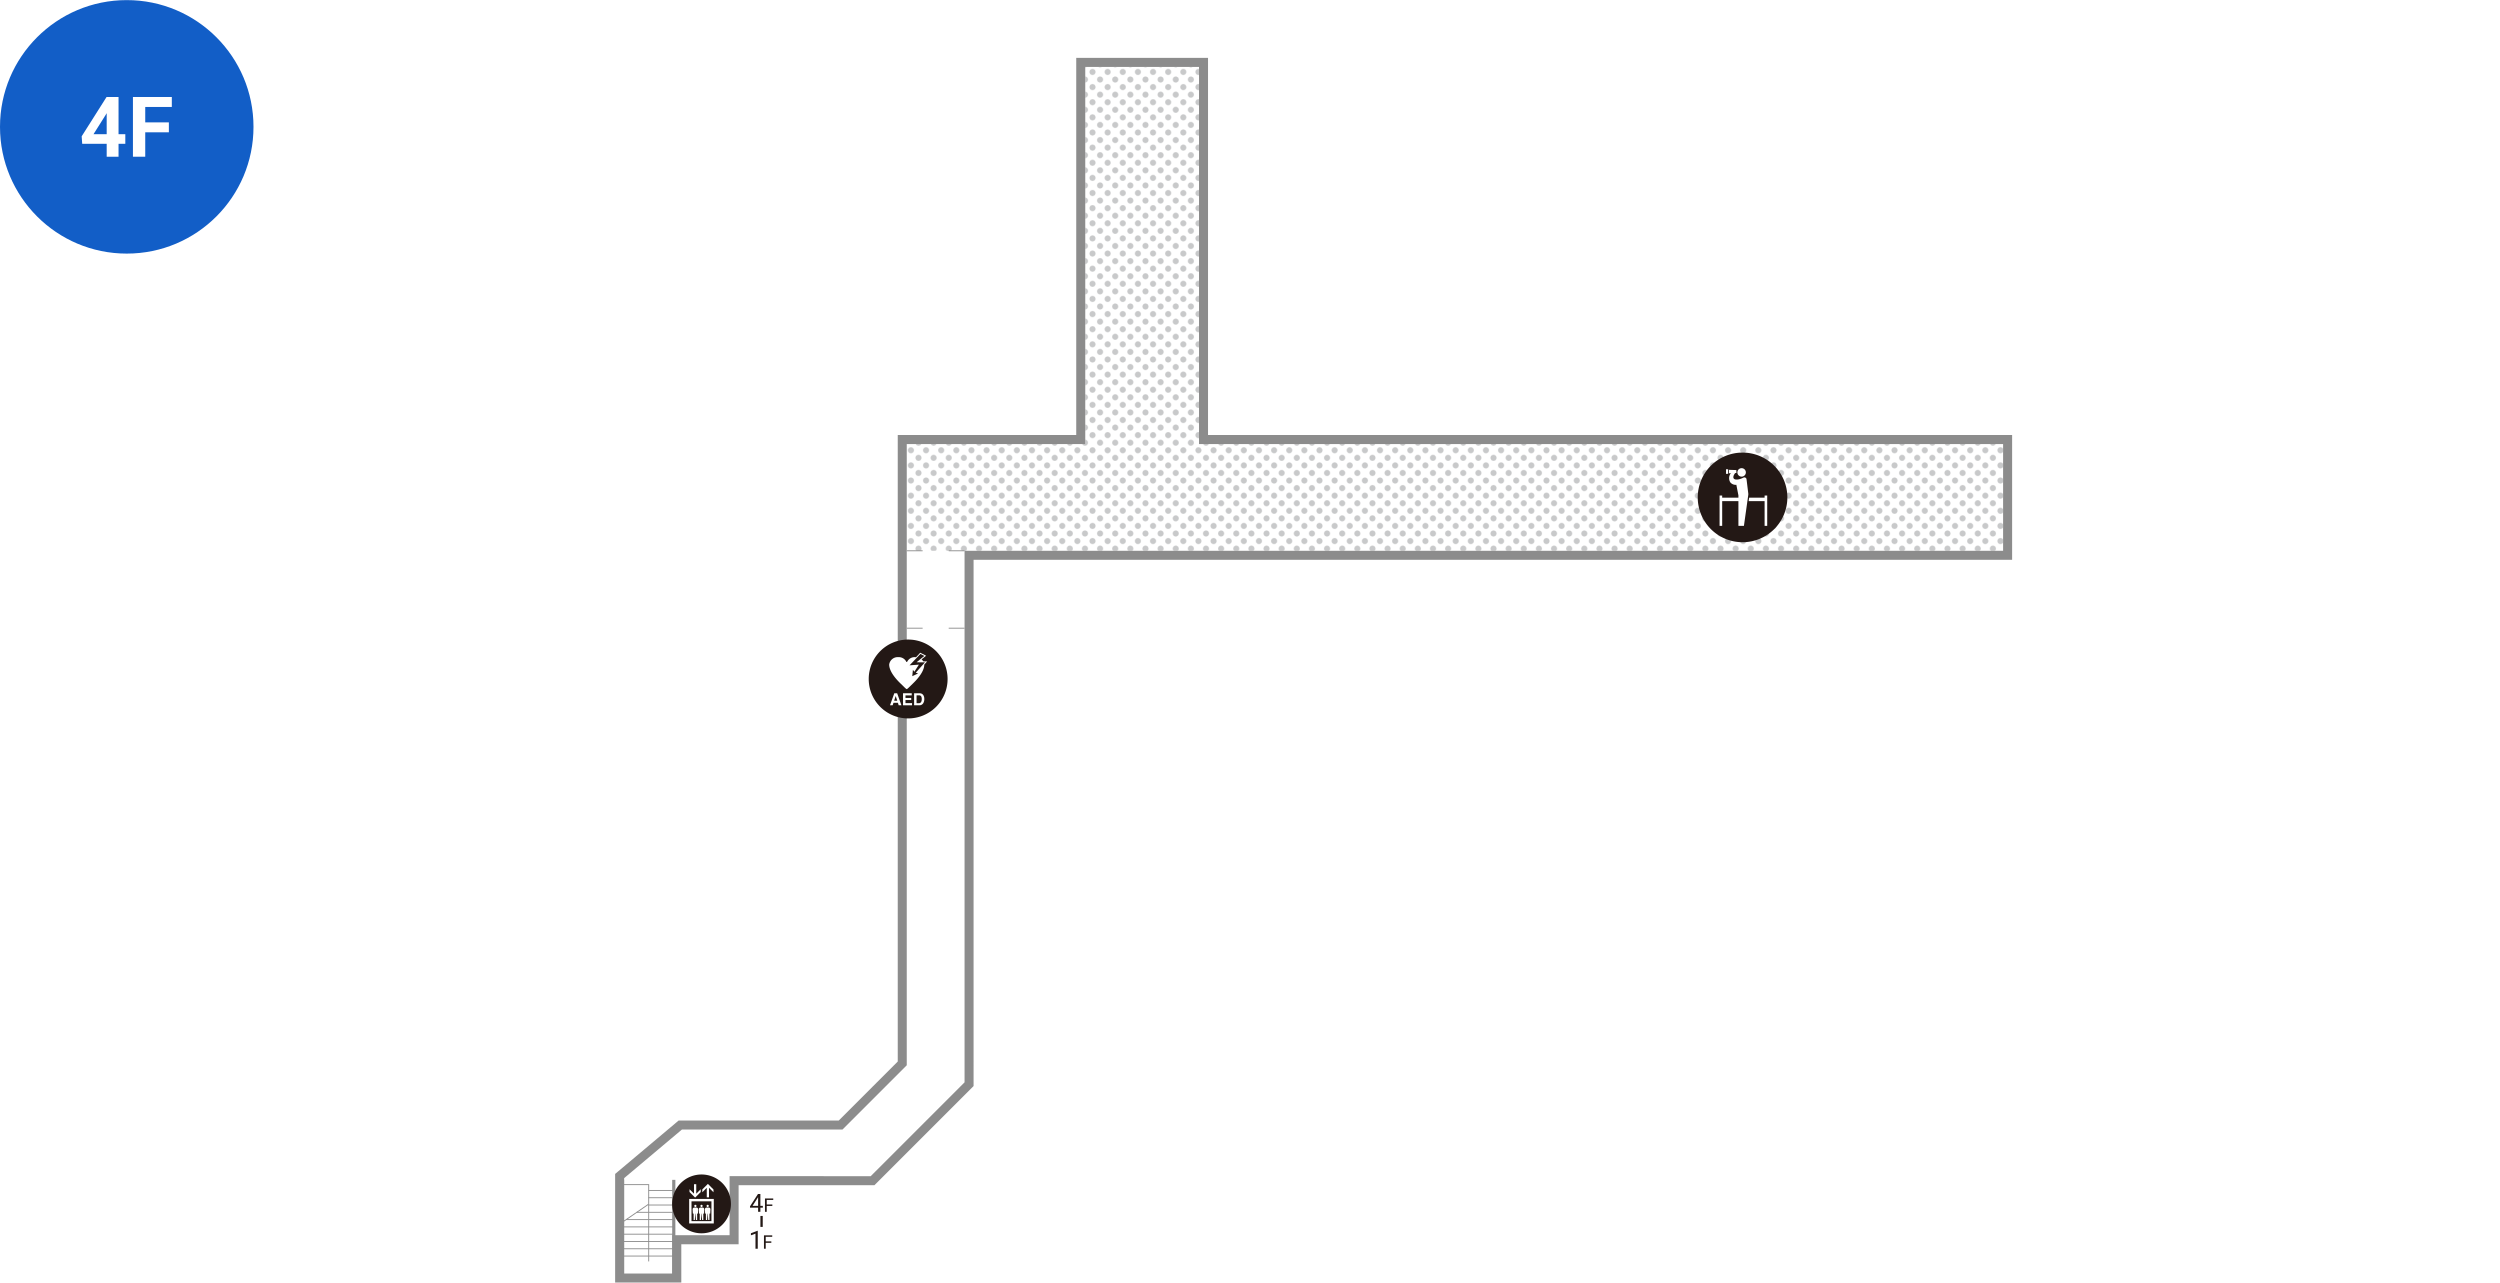 <svg xmlns="http://www.w3.org/2000/svg" xmlns:xlink="http://www.w3.org/1999/xlink" viewBox="0 0 420.292 215.614"><defs><style>.cls-1,.cls-5,.cls-6,.cls-7{fill:none;}.cls-2{fill:#c8c9ca;}.cls-3{fill:#fff;}.cls-4{fill:#125ec7;}.cls-5,.cls-6,.cls-7{stroke:#8c8c8c;stroke-miterlimit:10;}.cls-5{stroke-width:0.153px;}.cls-6{stroke-width:0.535px;}.cls-7{stroke-width:0.152px;}.cls-8{fill:url(#_6_dpi_40_);}.cls-9{fill:#8c8c8c;}.cls-10{fill:#231815;}</style><pattern id="_6_dpi_40_" data-name="6 dpi 40%" width="48" height="48" patternTransform="translate(1526.899 27.362) scale(0.106 0.106)" patternUnits="userSpaceOnUse" viewBox="0 0 48 48"><rect class="cls-1" width="48" height="48"/><path class="cls-2" d="M24,52.8A4.8,4.8,0,1,0,19.2,48,4.8,4.8,0,0,0,24,52.8Z"/><path class="cls-2" d="M48,52.8A4.8,4.8,0,1,0,43.2,48,4.8,4.8,0,0,0,48,52.8Z"/><path class="cls-2" d="M24,28.8A4.8,4.8,0,1,0,19.2,24,4.8,4.8,0,0,0,24,28.8Z"/><path class="cls-2" d="M48,28.8A4.8,4.8,0,1,0,43.2,24,4.8,4.8,0,0,0,48,28.8Z"/><path class="cls-2" d="M36,40.8A4.8,4.8,0,1,0,31.2,36,4.8,4.8,0,0,0,36,40.8Z"/><path class="cls-2" d="M12,40.8A4.8,4.8,0,1,0,7.2,36,4.8,4.8,0,0,0,12,40.8Z"/><path class="cls-2" d="M36,16.8A4.8,4.8,0,1,0,31.2,12,4.8,4.8,0,0,0,36,16.8Z"/><path class="cls-2" d="M12,16.8A4.8,4.8,0,1,0,7.2,12,4.8,4.8,0,0,0,12,16.8Z"/><path class="cls-2" d="M0,52.8A4.8,4.8,0,0,0,4.8,48,4.802,4.802,0,0,0,0,43.199,4.801,4.801,0,0,0-4.8,48,4.799,4.799,0,0,0,0,52.8Z"/><path class="cls-2" d="M0,28.8A4.8,4.8,0,0,0,4.8,24,4.801,4.801,0,0,0,0,19.2,4.8,4.8,0,0,0-4.8,24,4.799,4.799,0,0,0,0,28.8Z"/><path class="cls-2" d="M24,4.8A4.8,4.8,0,0,0,28.8,0,4.802,4.802,0,0,0,24-4.801,4.801,4.801,0,0,0,19.2,0,4.799,4.799,0,0,0,24,4.8Z"/><path class="cls-2" d="M48,4.8A4.8,4.8,0,0,0,52.8,0,4.802,4.802,0,0,0,48-4.801,4.801,4.801,0,0,0,43.2,0,4.799,4.799,0,0,0,48,4.8Z"/><path class="cls-2" d="M0,4.8A4.8,4.8,0,0,0,4.8,0,4.802,4.802,0,0,0,0-4.801,4.801,4.801,0,0,0-4.8,0,4.799,4.799,0,0,0,0,4.8Z"/></pattern></defs><g id="レイヤー_2" data-name="レイヤー 2"><rect class="cls-3" width="420.292" height="215.508"/></g><g id="規範"><circle class="cls-4" cx="21.308" cy="21.326" r="21.308"/><path class="cls-3" d="M221.336,198.031h1.138v1.607h-1.138v2.172H219.343v-2.172h-4.116l-.09-1.255,4.186-6.613h2.014Zm-4.213,0h2.22V194.487l-.131.228Z" transform="translate(-201.407 -175.465)"/><path class="cls-3" d="M229.796,197.708H225.824v4.103h-2.068V191.771h6.536v1.676H225.824v2.592h3.972Z" transform="translate(-201.407 -175.465)"/><polygon class="cls-3" points="162.158 92.596 162.158 181.957 146.382 197.733 122.656 197.733 122.656 207.662 113.021 207.662 113.021 214.097 104.931 214.097 104.931 198.064 114.639 189.9 141.631 189.9 152.443 179.088 152.443 92.596 162.158 92.596"/><polygon class="cls-3" points="104.65 198.354 113.273 198.354 113.273 214.992 104.65 214.992 104.65 208.163 104.65 208.163 104.65 198.354"/><line class="cls-5" x1="104.65" y1="208.163" x2="104.65" y2="208.163"/><line class="cls-6" x1="104.65" y1="208.163" x2="104.65" y2="198.354"/><polyline class="cls-6" points="104.65 208.163 104.65 214.992 111.431 214.992 113.273 214.992 113.273 198.354"/><line class="cls-7" x1="113.368" y1="211.164" x2="104.745" y2="211.164"/><line class="cls-7" x1="113.368" y1="209.938" x2="104.745" y2="209.938"/><line class="cls-7" x1="113.368" y1="208.712" x2="104.745" y2="208.712"/><line class="cls-7" x1="113.368" y1="207.487" x2="104.745" y2="207.487"/><line class="cls-7" x1="113.368" y1="206.261" x2="104.745" y2="206.261"/><line class="cls-7" x1="113.368" y1="205.035" x2="109.009" y2="205.035"/><line class="cls-7" x1="109.009" y1="205.035" x2="105.264" y2="205.035"/><line class="cls-7" x1="104.65" y1="205.457" x2="109.009" y2="202.462"/><line class="cls-7" x1="113.368" y1="203.81" x2="109.009" y2="203.81"/><line class="cls-7" x1="109.009" y1="203.81" x2="107.048" y2="203.81"/><line class="cls-7" x1="113.368" y1="202.584" x2="109.009" y2="202.584"/><line class="cls-7" x1="113.368" y1="201.358" x2="109.009" y2="201.358"/><line class="cls-7" x1="113.368" y1="200.133" x2="109.057" y2="200.133"/><polyline class="cls-5" points="109.057 212.064 109.057 199.157 104.65 199.157"/><polygon class="cls-8" points="152.443 92.596 152.443 74.65 182.45 74.65 182.45 11.251 201.573 11.251 201.573 74.65 336.755 74.65 336.755 92.596 152.443 92.596"/><path class="cls-9" d="M402.98,186.716v63.399H538.161v17.946H363.565v89.361l-15.776,15.776H324.062v9.929h-9.635v6.435h-8.09V373.528l9.708-8.164h26.992L353.849,354.553V250.115H383.857V186.716h19.123m1.517-1.517H382.34v63.399H352.333V353.925l-9.923,9.923h-26.917l-.423.356-9.708,8.164-.541.455v18.256h11.124V384.643h9.635v-9.929h22.838l.444-.444,15.776-15.776.444-.444V269.577H539.678v-20.979H404.496V185.199Z" transform="translate(-201.407 -175.465)"/><path class="cls-10" d="M328.799,385.396h-.383V382.858l-.768.282v-.346l1.091-.41h.06Z" transform="translate(-201.407 -175.465)"/><path class="cls-10" d="M331.081,384.403h-.943v.992h-.296v-2.247h1.392v.244h-1.096v.769h.943Z" transform="translate(-201.407 -175.465)"/><path class="cls-10" d="M329.239,378.188h.416v.311h-.416v.695h-.383V378.499H327.493v-.225l1.341-2.075h.405Zm-1.314,0h.932v-1.469l-.045.082Z" transform="translate(-201.407 -175.465)"/><path class="cls-10" d="M331.25,378.202h-.943v.992h-.296v-2.246h1.392v.243h-1.096V377.96h.943Z" transform="translate(-201.407 -175.465)"/><rect class="cls-10" x="127.839" y="204.421" width="0.388" height="1.843"/><line class="cls-5" x1="162.158" y1="92.596" x2="159.492" y2="92.596"/><line class="cls-5" x1="162.158" y1="105.608" x2="159.492" y2="105.608"/><line class="cls-5" x1="155.109" y1="92.596" x2="152.443" y2="92.596"/><line class="cls-5" x1="155.109" y1="105.608" x2="152.443" y2="105.608"/><path class="cls-10" d="M324.291,377.86a4.944,4.944,0,1,1-4.944-4.944,4.944,4.944,0,0,1,4.944,4.944" transform="translate(-201.407 -175.465)"/><path class="cls-3" d="M317.267,381.153H321.407V377.03h-4.14Zm3.745-.395h-3.35V377.425h3.35Z" transform="translate(-201.407 -175.465)"/><polygon class="cls-3" points="117.803 200.398 117.803 199.926 117.05 200.68 117.05 199.079 116.673 199.079 116.673 200.68 115.92 199.926 115.92 200.398 116.862 201.339 117.803 200.398"/><polygon class="cls-3" points="118.819 199.689 118.819 201.29 119.195 201.29 119.195 199.689 119.949 200.443 119.949 199.971 119.007 199.029 118.065 199.971 118.065 200.443 118.819 199.689"/><path class="cls-3" d="M317.886,379.497h.128v1.067h.206l.075-1.067h.037l.075,1.067h.206v-1.067h.128l.038-.716a.281.281,0,0,0-.239-.297,1.516,1.516,0,0,0-.454,0,.28.28,0,0,0-.238.297Z" transform="translate(-201.407 -175.465)"/><path class="cls-3" d="M318.313,378.386a.187.187,0,1,0-.187-.187.187.187,0,0,0,.187.187" transform="translate(-201.407 -175.465)"/><path class="cls-3" d="M318.919,379.497h.128v1.067h.206l.075-1.067h.037l.075,1.067h.206v-1.067h.129l.038-.716a.281.281,0,0,0-.239-.297,1.516,1.516,0,0,0-.454,0,.28.28,0,0,0-.239.297Z" transform="translate(-201.407 -175.465)"/><path class="cls-3" d="M319.347,378.386a.187.187,0,1,0-.187-.187.187.187,0,0,0,.187.187" transform="translate(-201.407 -175.465)"/><path class="cls-3" d="M319.952,379.497h.128v1.067h.206l.075-1.067h.037l.075,1.067h.206v-1.067h.128l.038-.716a.281.281,0,0,0-.239-.297,1.518,1.518,0,0,0-.454,0,.28.28,0,0,0-.238.297Z" transform="translate(-201.407 -175.465)"/><path class="cls-3" d="M320.38,378.386a.187.187,0,1,0-.187-.187.187.187,0,0,0,.187.187" transform="translate(-201.407 -175.465)"/><path class="cls-10" d="M501.893,259.087a7.534,7.534,0,1,1-7.535-7.534,7.534,7.534,0,0,1,7.535,7.534" transform="translate(-201.407 -175.465)"/><polygon class="cls-3" points="296.659 83.308 296.659 83.663 294.063 83.663 293.982 84.245 296.659 84.245 296.659 88.408 297.098 88.408 297.098 83.308 296.659 83.308"/><path class="cls-3" d="M494.203,255.596a.712.712,0,1,0-.712-.712.712.712,0,0,0,.712.712" transform="translate(-201.407 -175.465)"/><polygon class="cls-3" points="290.532 78.896 290.176 78.884 290.176 79.666 290.532 79.654 290.532 78.896"/><path class="cls-3" d="M495.029,256.036a.357.357,0,0,0-.515-.274c-.669.339-1.309.423-1.573.21a.314.314,0,0,1-.053-.054c-.16-.205-.054-.572.235-.925l.197-.007v-.493l-1.246-.044v.58l.319-.011a1.347,1.347,0,0,0-.095,1.536,1.169,1.169,0,0,0,1.019.416l.346,1.78v.378h-2.728v-.356h-.439v5.1h.439v-4.163h2.728l.001,4.163h.925l.728-5.183a1.082,1.082,0,0,0,.003-.279Z" transform="translate(-201.407 -175.465)"/><path class="cls-10" d="M360.713,289.616a6.63,6.63,0,1,1-6.63-6.631,6.63,6.63,0,0,1,6.63,6.631" transform="translate(-201.407 -175.465)"/><path class="cls-3" d="M356.626,286.65a1.319,1.319,0,0,0-.285-.329l.757-.619-.986-.506-.711.771c-.05-.004-.095-.024-.145-.024a1.396,1.396,0,0,0-1.304.71c-.04.083-.056.104-.11.104-.048,0-.064-.02-.104-.104a1.399,1.399,0,0,0-1.305-.71,1.446,1.446,0,0,0-1.54,1.243c0,1.34,1.546,2.837,1.938,3.214l.7.684c.049.041.239.232.311.232.078,0,.266-.192.314-.232l.704-.684c.388-.376,1.929-1.866,1.936-3.204l.479-.538Zm-.869,2.034-.982.46.107-1.077.246.329.759-1.193-1.57.115,1.828-1.916.65.334-1.294,1.07,1.402.014-1.546,1.738Z" transform="translate(-201.407 -175.465)"/><path class="cls-3" d="M351.754,292.011h.48l.717,2.026h-.46l-.132-.415h-.746l-.137.415h-.445Zm-.026,1.26h.519l-.257-.797Z" transform="translate(-201.407 -175.465)"/><path class="cls-3" d="M354.685,292.371h-1.051v.429h.963v.352h-.963v.52h1.1v.365H353.22v-2.026h1.465Z" transform="translate(-201.407 -175.465)"/><path class="cls-3" d="M356.271,292.055a.666.666,0,0,1,.345.257.906.906,0,0,1,.145.328,1.527,1.527,0,0,1,.038.335,1.344,1.344,0,0,1-.162.683.733.733,0,0,1-.679.378h-.874v-2.026h.874A1.094,1.094,0,0,1,356.271,292.055Zm-.774.308v1.322h.389a.423.423,0,0,0,.418-.295,1.04,1.04,0,0,0,.065-.386.947.947,0,0,0-.097-.474.41.41,0,0,0-.386-.166Z" transform="translate(-201.407 -175.465)"/></g></svg>